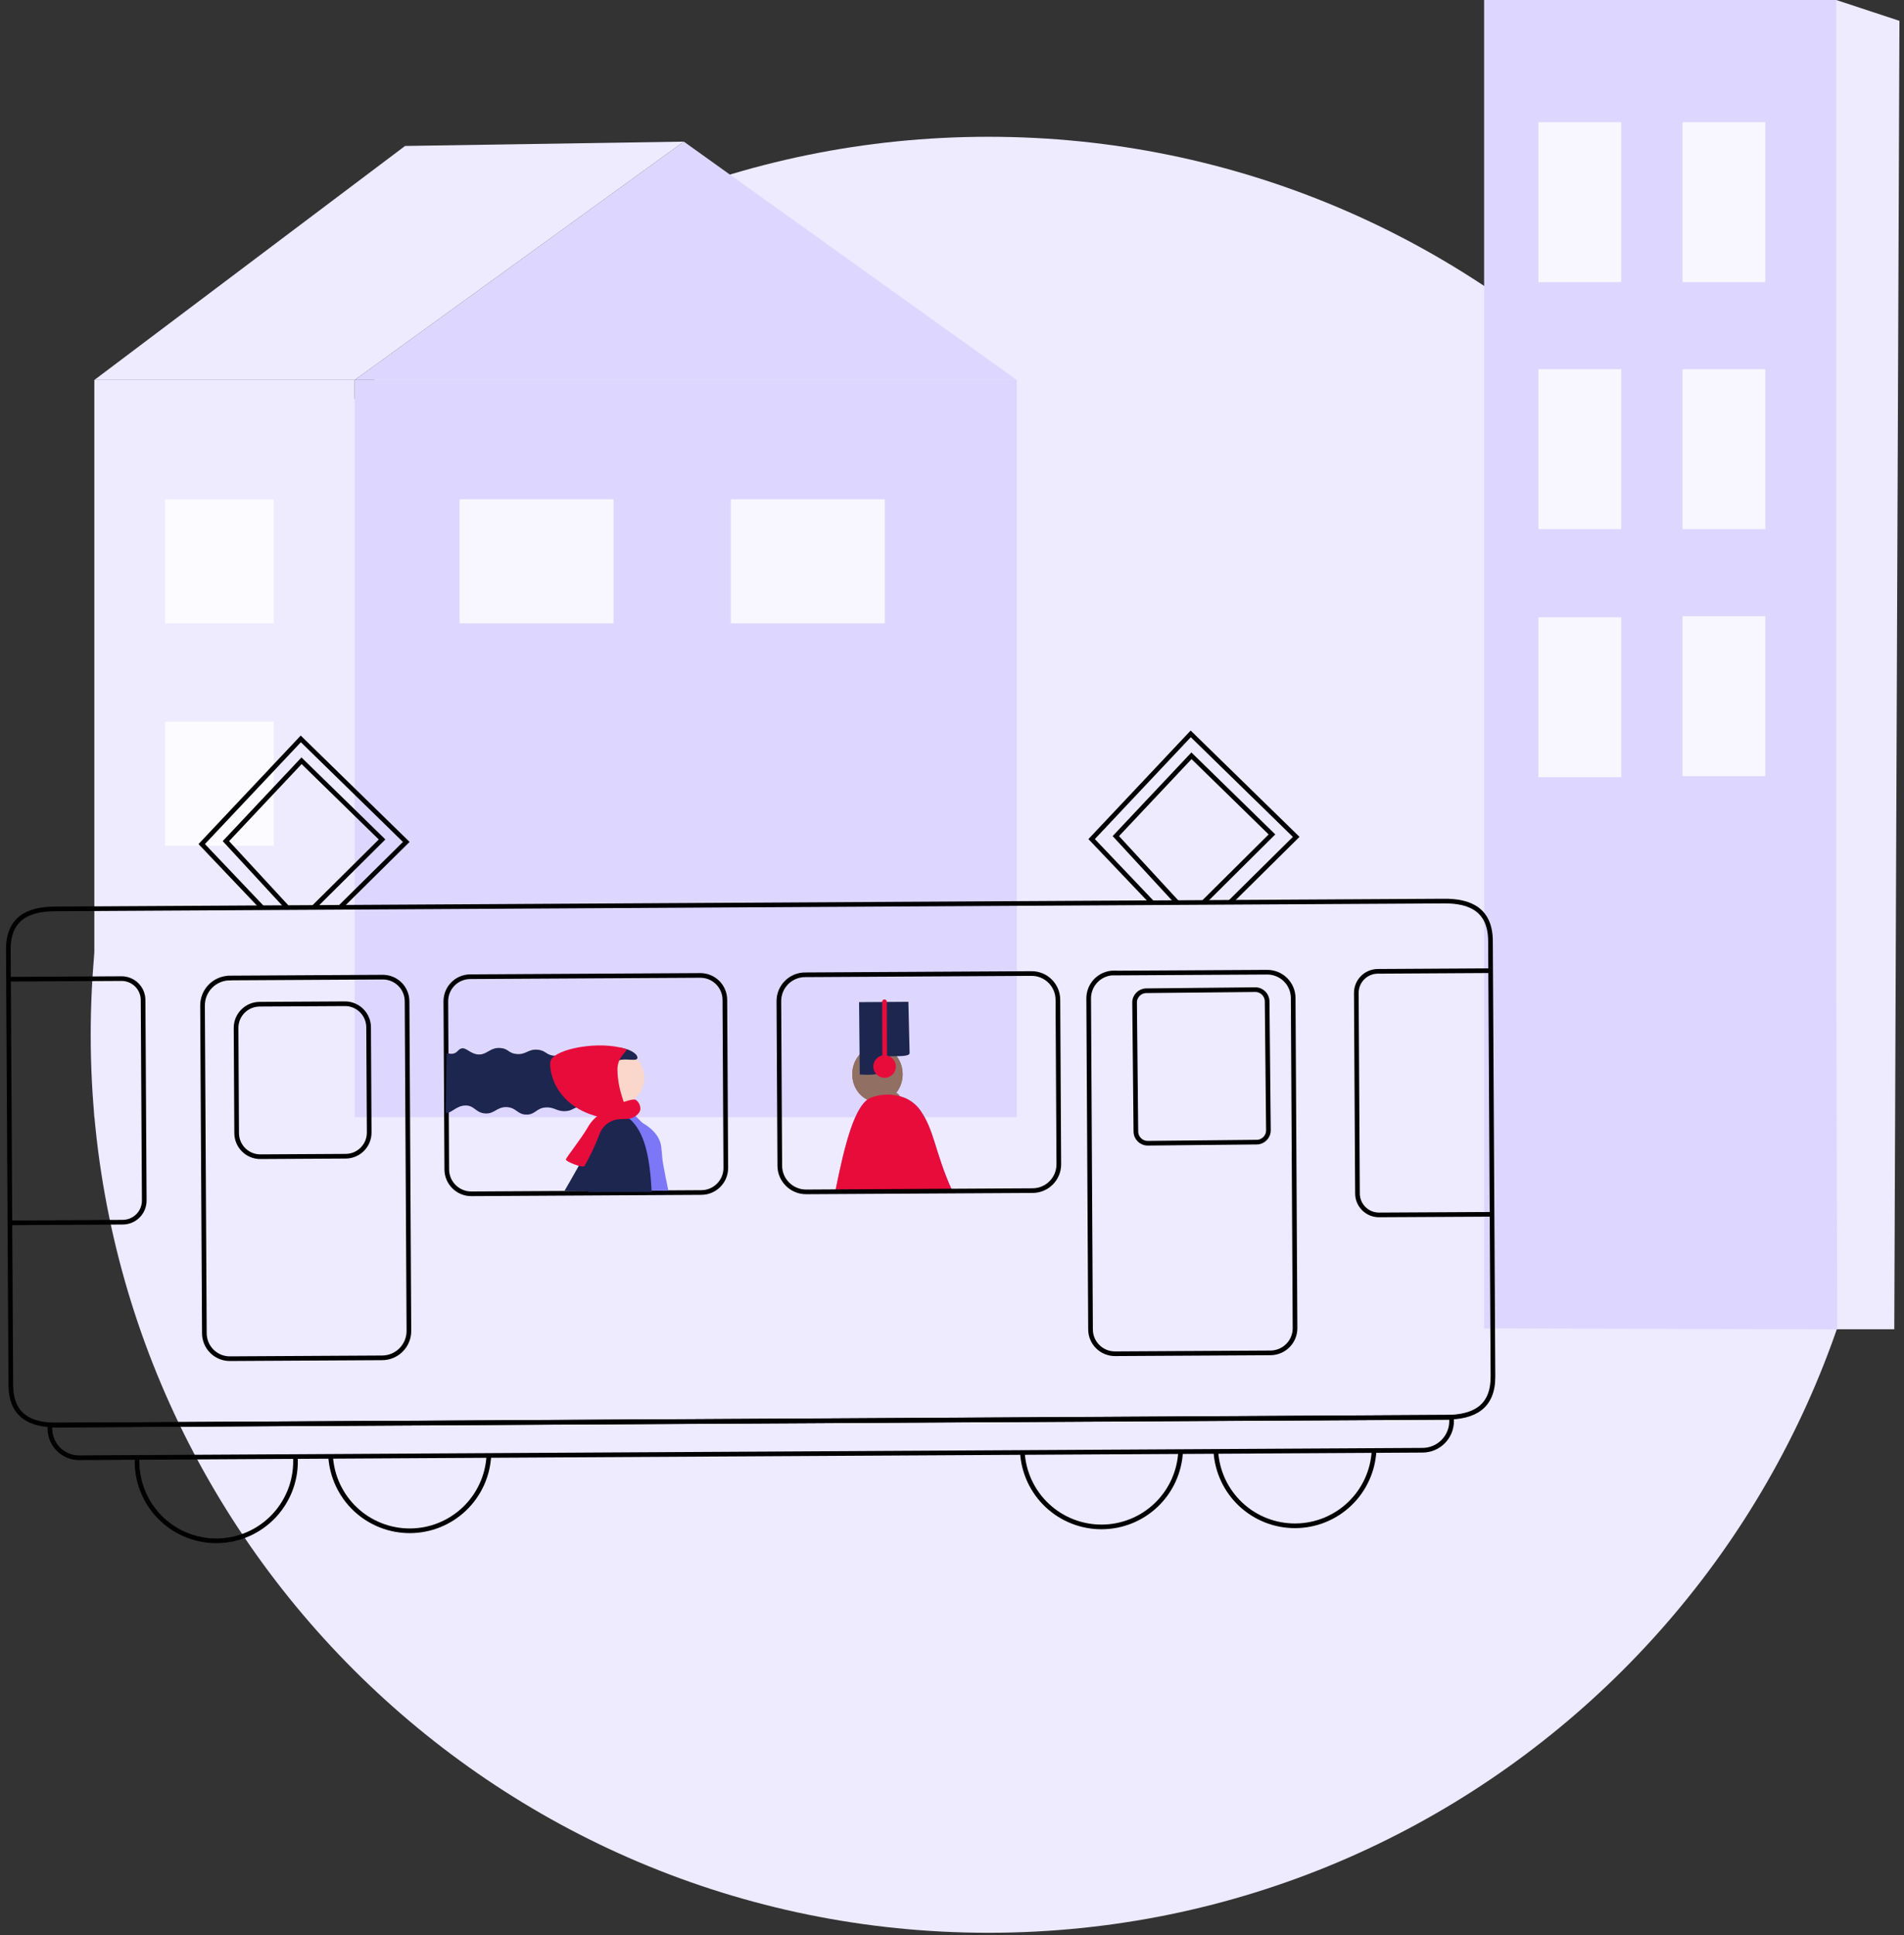 <?xml version="1.0" encoding="utf-8"?>
<svg xmlns="http://www.w3.org/2000/svg" fill="none" height="315" viewBox="0 0 310 315" width="310">
<rect x="0" y="0" width="310" height="315" fill="#333333" stroke="none"/>
<g clip-path="url(#clip0_288_650)">
<path d="M160.935 314.599C241.662 314.599 307.104 249.158 307.104 168.431C307.104 87.704 241.662 22.263 160.935 22.263C80.209 22.263 14.767 87.704 14.767 168.431C14.767 249.158 80.209 314.599 160.935 314.599Z" fill="#EEEAFF"/>
<path d="M289.804 3.392V216.365H308.417C308.698 141.471 308.979 78.339 309.259 3.392L298.97 0" fill="#EEEAFF"/>
<path d="M298.971 157.733V0H241.636V216.221L299.13 216.38L298.971 157.733Z" fill="#DDD7FF"/>
<g opacity="0.8">
<path d="M263.952 19.895H250.483V45.922H263.952V19.895Z" fill="white"/>
<path d="M287.414 60.097H273.945V86.124H287.414V60.097Z" fill="white"/>
<path d="M287.414 19.895H273.945V45.922H287.414V19.895Z" fill="white"/>
<path d="M263.952 60.097H250.483V86.124H263.952V60.097Z" fill="white"/>
<path d="M287.414 100.298H273.945V126.325H287.414V100.298Z" fill="white"/>
<path d="M263.952 100.481H250.483V126.508H263.952V100.481Z" fill="white"/>
</g>
<path d="M57.746 61.85H15.359V181.847H57.746V61.85Z" fill="#EEEAFF"/>
<path d="M165.549 61.85H57.746V181.847H165.549V61.85Z" fill="#DDD7FF"/>
<path d="M44.573 81.268H26.87V101.467H44.573V81.268Z" fill="white" opacity="0.8"/>
<path d="M44.573 117.47H26.87V137.669H44.573V117.47Z" fill="white" opacity="0.8"/>
<path d="M99.89 81.268H74.835V101.467H99.89V81.268Z" fill="white" opacity="0.8"/>
<path d="M144.045 81.268H118.989V101.467H144.045V81.268Z" fill="white" opacity="0.8"/>
<path d="M57.746 61.85L111.34 23.053L165.549 61.85H57.746Z" fill="#DDD7FF"/>
<path d="M15.359 61.85L65.949 23.758L111.34 23.053L57.746 61.85H15.359Z" fill="#EEEAFF"/>
<path d="M148.492 183.046C146.8 181.08 147.255 178.804 146.064 177.954C145.791 177.757 143.788 177.195 143.029 177.438C142.27 177.681 142.46 178.197 141.458 181.869C141.299 182.431 140.889 183.562 140.699 184.275" fill="#926F63"/>
<path d="M142.861 179.382C145.129 179.382 146.967 177.353 146.967 174.852C146.967 172.35 145.129 170.322 142.861 170.322C140.594 170.322 138.756 172.35 138.756 174.852C138.756 177.353 140.594 179.382 142.861 179.382Z" fill="#926F63"/>
<path d="M154.964 193.67C152.157 187.387 152.157 184.018 149.797 180.671C149.165 179.812 148.317 179.137 147.338 178.714C145.58 178.006 143.62 177.981 141.844 178.645C139.211 179.655 137.572 186.135 136.055 193.639" fill="#7C77F6"/>
<path d="M144.022 175.436C145.036 175.436 145.858 174.614 145.858 173.6C145.858 172.586 145.036 171.763 144.022 171.763C143.008 171.763 142.186 172.586 142.186 173.6C142.186 174.614 143.008 175.436 144.022 175.436Z" fill="#E80C3B"/>
<path d="M148.492 183.046C146.8 181.08 147.255 178.804 146.064 177.954C145.791 177.757 143.788 177.195 143.029 177.438C142.27 177.681 142.46 178.197 141.458 181.869C141.299 182.431 140.889 183.562 140.699 184.275" fill="#926F63"/>
<path d="M142.861 179.382C145.129 179.382 146.967 177.353 146.967 174.852C146.967 172.35 145.129 170.322 142.861 170.322C140.594 170.322 138.756 172.35 138.756 174.852C138.756 177.353 140.594 179.382 142.861 179.382Z" fill="#926F63"/>
<path d="M154.964 193.67C152.157 187.387 152.157 184.018 149.797 180.671C149.165 179.812 148.317 179.137 147.338 178.714C145.58 178.006 143.62 177.981 141.844 178.645C139.211 179.655 137.572 186.135 136.055 193.639" fill="#E80C3B"/>
<path d="M139.871 163.12L139.984 174.897C140.743 174.95 143.46 175.064 143.49 174.373C143.52 173.683 143.3 171.99 145.129 171.922C145.979 171.884 148.088 172.028 148.096 171.414L147.899 163.067" fill="#1D264F"/>
<path d="M144.022 175.436C145.036 175.436 145.858 174.614 145.858 173.6C145.858 172.586 145.036 171.763 144.022 171.763C143.008 171.763 142.186 172.586 142.186 173.6C142.186 174.614 143.008 175.436 144.022 175.436Z" fill="#E80C3B"/>
<path d="M144.006 163.059L144.044 172.681" stroke="#E80C3B" stroke-linecap="round" stroke-miterlimit="10" stroke-width="0.759"/>
<path d="M235.442 230.685C239.995 230.685 243.106 229.03 243.076 224.037L242.673 153.226C242.673 148.233 239.555 146.594 234.972 146.67L8.985 147.945C4.432 147.945 1.328 149.591 1.359 154.584L1.761 225.396C1.761 230.389 4.879 232.035 9.463 231.952L235.442 230.685Z" stroke="#000001" stroke-miterlimit="10" stroke-width="0.759"/>
<path d="M114.004 158.77L76.557 158.979C74.353 158.991 72.576 160.788 72.588 162.992L72.741 190.347C72.753 192.551 74.55 194.328 76.754 194.316L114.201 194.106C116.405 194.094 118.182 192.297 118.17 190.093L118.017 162.739C118.005 160.534 116.208 158.757 114.004 158.77Z" stroke="#000001" stroke-miterlimit="10" stroke-width="0.759"/>
<path d="M167.937 158.461L131.067 158.667C128.704 158.68 126.798 160.606 126.811 162.97L126.961 189.748C126.974 192.111 128.901 194.017 131.265 194.003L168.134 193.797C170.498 193.784 172.403 191.858 172.39 189.494L172.24 162.716C172.227 160.353 170.3 158.447 167.937 158.461Z" stroke="#000001" stroke-miterlimit="10" stroke-width="0.759"/>
<path d="M242.925 197.653L224.546 197.751C224.085 197.755 223.627 197.668 223.2 197.494C222.773 197.321 222.384 197.065 222.056 196.74C221.728 196.416 221.467 196.03 221.289 195.604C221.111 195.179 221.019 194.722 221.018 194.261L220.828 161.632C220.824 160.702 221.189 159.808 221.844 159.146C222.498 158.485 223.388 158.11 224.319 158.104L242.697 157.998" stroke="#000001" stroke-miterlimit="10" stroke-width="0.759"/>
<path d="M1.39 159.387L19.768 159.288C20.229 159.284 20.687 159.372 21.114 159.545C21.541 159.719 21.93 159.975 22.258 160.299C22.586 160.624 22.847 161.01 23.025 161.435C23.203 161.861 23.295 162.317 23.296 162.779L23.486 195.407C23.488 195.869 23.399 196.326 23.224 196.753C23.05 197.18 22.793 197.568 22.468 197.896C22.143 198.224 21.757 198.484 21.331 198.662C20.906 198.841 20.449 198.934 19.988 198.936L1.61 199.042" stroke="#000001" stroke-miterlimit="10" stroke-width="0.759"/>
<path d="M8.132 231.97L236.338 230.695L236.342 231.287C236.349 232.545 235.856 233.754 234.971 234.648C234.087 235.542 232.883 236.049 231.626 236.056L12.896 237.278C11.639 237.285 10.429 236.792 9.535 235.907C8.641 235.023 8.134 233.819 8.127 232.562L8.124 231.97L8.132 231.97Z" stroke="#000001" stroke-miterlimit="10" stroke-width="0.759"/>
<path d="M37.405 159.189L62.308 159.049C62.827 159.047 63.34 159.146 63.82 159.341C64.3 159.537 64.736 159.825 65.105 160.189C65.473 160.554 65.766 160.987 65.967 161.465C66.168 161.942 66.273 162.455 66.276 162.973L66.576 216.62C66.582 217.779 66.128 218.893 65.313 219.717C64.498 220.542 63.389 221.008 62.23 221.015L37.44 221.153C36.896 221.156 36.356 221.052 35.852 220.847C35.349 220.641 34.89 220.339 34.503 219.956C34.117 219.574 33.809 219.118 33.598 218.617C33.387 218.116 33.277 217.577 33.274 217.033L32.976 163.675C32.969 162.494 33.432 161.358 34.263 160.518C35.093 159.678 36.224 159.203 37.405 159.196L37.405 159.189Z" stroke="#000001" stroke-miterlimit="10" stroke-width="0.759"/>
<path d="M56.147 163.379L42.261 163.457C40.136 163.469 38.423 165.201 38.435 167.325L38.531 184.451C38.543 186.576 40.275 188.289 42.399 188.277L56.285 188.199C58.41 188.187 60.123 186.455 60.111 184.331L60.015 167.205C60.003 165.08 58.271 163.367 56.147 163.379Z" stroke="#000001" stroke-miterlimit="10" stroke-width="0.759"/>
<path d="M181.374 158.384L206.307 158.245C207.426 158.239 208.502 158.677 209.298 159.464C210.093 160.251 210.544 161.322 210.55 162.44L210.85 216.171C210.856 217.235 210.439 218.258 209.69 219.015C208.942 219.772 207.923 220.201 206.858 220.207L181.545 220.348C180.493 220.354 179.481 219.942 178.733 219.202C177.984 218.462 177.56 217.455 177.555 216.402L177.254 162.528C177.247 161.429 177.678 160.373 178.451 159.591C179.223 158.81 180.275 158.368 181.373 158.362L181.374 158.384Z" stroke="#000001" stroke-miterlimit="10" stroke-width="0.759"/>
<path d="M204.369 161.086L186.628 161.263C185.568 161.274 184.717 162.142 184.728 163.202L184.938 184.183C184.948 185.243 185.816 186.094 186.876 186.084L204.617 185.906C205.678 185.896 206.528 185.027 206.518 183.967L206.308 162.986C206.297 161.926 205.429 161.075 204.369 161.086Z" stroke="#000001" stroke-miterlimit="10" stroke-width="0.759"/>
<path d="M48.085 237.065C48.199 238.82 47.953 240.579 47.362 242.235C46.771 243.891 45.848 245.409 44.649 246.695C43.45 247.981 42.001 249.009 40.391 249.715C38.781 250.42 37.043 250.789 35.285 250.799C33.527 250.809 31.785 250.459 30.167 249.772C28.549 249.084 27.088 248.073 25.875 246.8C24.662 245.527 23.722 244.02 23.113 242.371C22.503 240.721 22.237 238.965 22.331 237.209" stroke="#000001" stroke-miterlimit="10" stroke-width="0.759"/>
<path d="M79.593 236.892C79.433 240.189 78.016 243.299 75.633 245.582C73.249 247.866 70.081 249.149 66.781 249.168C63.48 249.186 60.298 247.938 57.889 245.682C55.48 243.425 54.028 240.331 53.831 237.036" stroke="#000001" stroke-miterlimit="10" stroke-width="0.759"/>
<path d="M192.22 236.262C192.061 239.559 190.644 242.669 188.26 244.953C185.877 247.236 182.709 248.519 179.408 248.538C176.107 248.556 172.925 247.309 170.516 245.052C168.107 242.795 166.655 239.701 166.459 236.406" stroke="#000001" stroke-miterlimit="10" stroke-width="0.759"/>
<path d="M223.719 236.079C223.56 239.376 222.143 242.487 219.759 244.77C217.376 247.054 214.208 248.337 210.907 248.355C207.606 248.374 204.424 247.126 202.015 244.87C199.606 242.613 198.154 239.518 197.958 236.224" stroke="#000001" stroke-miterlimit="10" stroke-width="0.759"/>
<path d="M42.699 147.754L32.842 137.389L48.974 120.271L66.146 137.04L55.386 147.678" stroke="#000001" stroke-miterlimit="10" stroke-width="0.759"/>
<path d="M46.766 147.725L36.78 136.912L49.095 123.83L62.207 136.639L51.06 147.702" stroke="#000001" stroke-miterlimit="10" stroke-width="0.759"/>
<path d="M187.592 146.935L177.735 136.577L193.868 119.451L211.039 136.22L200.279 146.866" stroke="#000001" stroke-miterlimit="10" stroke-width="0.759"/>
<path d="M191.653 146.913L181.675 136.092L193.99 123.018L207.095 135.819L195.948 146.89" stroke="#000001" stroke-miterlimit="10" stroke-width="0.759"/>
<path d="M103.67 181.84C102.562 180.566 102.858 179.086 102.084 178.532C101.465 178.249 100.782 178.134 100.104 178.198C99.679 178.342 99.732 178.684 99.087 181.089C98.988 181.453 98.715 182.189 98.594 182.66" fill="#FAD7CA"/>
<path d="M103.214 181.536C103.517 181.536 104.253 182.56 104.777 182.879C106.811 184.093 107.509 185.497 107.653 186.597C107.812 187.857 107.752 188.312 108.01 189.701C108.199 190.748 108.503 192.319 108.814 193.776L101.279 193.912L100.74 181.392L103.214 181.536" fill="#7C77F6"/>
<path d="M97.978 183.084C97.53 185.892 96.885 190.323 98.251 194.049Z" fill="#7C77F6"/>
<path d="M95.762 194.034C97.06 187.205 97.121 184.989 97.029 184.435C97.386 183.57 97.927 182.793 98.615 182.159C99.206 181.786 99.89 181.588 100.588 181.588C101.287 181.588 101.971 181.786 102.561 182.159C104.959 184.329 105.801 188.229 106.105 194.019" fill="#1D264F"/>
<path d="M100.931 193.813C101.56 191.878 102.448 189.701 103.48 187.364Z" fill="#1D264F"/>
<path d="M97.03 184.435C94.716 189.056 93.054 191.848 91.915 193.829L101.279 193.912L97.03 184.435" fill="#1D264F"/>
<path d="M101.121 179.624C103.216 179.613 104.904 177.728 104.891 175.415C104.878 173.101 103.169 171.236 101.074 171.247C98.978 171.259 97.29 173.144 97.303 175.457C97.316 177.77 99.025 179.636 101.121 179.624Z" fill="#FAD7CA"/>
<path d="M101.15 170.556C103.009 170.875 103.988 171.793 103.745 172.317C103.502 172.84 101.119 172.036 100.406 172.84C99.814 173.5 100.603 174.434 100.406 176.361C100.323 177.264 100.186 179.73 99.207 180.345C97.948 181.103 96.673 179.51 94.222 180.147C93.205 180.405 93.19 180.747 92.234 180.845C90.716 181.005 90.337 180.193 88.933 180.254C87.317 180.322 87.203 181.43 85.716 181.422C84.228 181.415 84.107 180.314 82.567 180.208C80.882 180.102 80.518 181.392 78.894 181.225C77.437 181.081 77.263 179.988 75.897 179.943C74.265 179.889 73.431 181.354 72.558 181.119L72.71 171.459C73.006 171.391 73.355 171.649 73.931 171.459C74.508 171.269 74.576 170.875 75.001 170.7C75.798 170.351 76.375 171.376 77.612 171.603C79.228 171.892 79.698 170.412 81.52 170.586C82.802 170.7 82.779 171.452 84.13 171.565C85.647 171.694 85.974 170.738 87.499 170.86C88.895 170.966 88.948 171.785 90.261 171.838C91.779 171.899 92.059 170.776 93.554 170.822C95.049 170.867 95.33 172.119 96.703 171.952C97.462 171.869 97.394 171.3 99.458 170.715C100.005 170.545 100.581 170.491 101.15 170.556V170.556Z" fill="#1D264F"/>
<path d="M89.669 172.598C90.428 170.746 97.401 169.342 101.81 170.716C102.637 170.966 100.49 171.68 100.528 174.146C100.596 178.167 102.417 180.785 101.939 181.21C100.534 181.811 98.989 182.011 97.477 181.787C89.942 179.913 89.252 173.607 89.669 172.598Z" fill="#E80C3B"/>
<path d="M103.556 179.047C103.794 179.23 103.983 179.47 104.106 179.744C104.229 180.018 104.282 180.318 104.261 180.618C104.152 181.043 103.879 181.409 103.503 181.635C102.364 182.462 101.454 181.908 99.944 182.325C99.376 182.518 98.862 182.843 98.444 183.273C98.025 183.703 97.715 184.226 97.538 184.799C96.868 186.517 96.077 188.186 95.171 189.792C94.958 190.194 91.969 189.033 92.136 188.707C92.371 188.16 94.518 185.489 95.603 183.661C96.287 182.376 97.379 181.356 98.707 180.762C100.862 179.442 103.176 178.728 103.556 179.047Z" fill="#E80C3B"/>
</g>
<defs>
<clipPath id="clip0_288_650">
<rect fill="white" height="314.6" transform="translate(0.98)" width="308.279"/>
</clipPath>
</defs>
</svg>